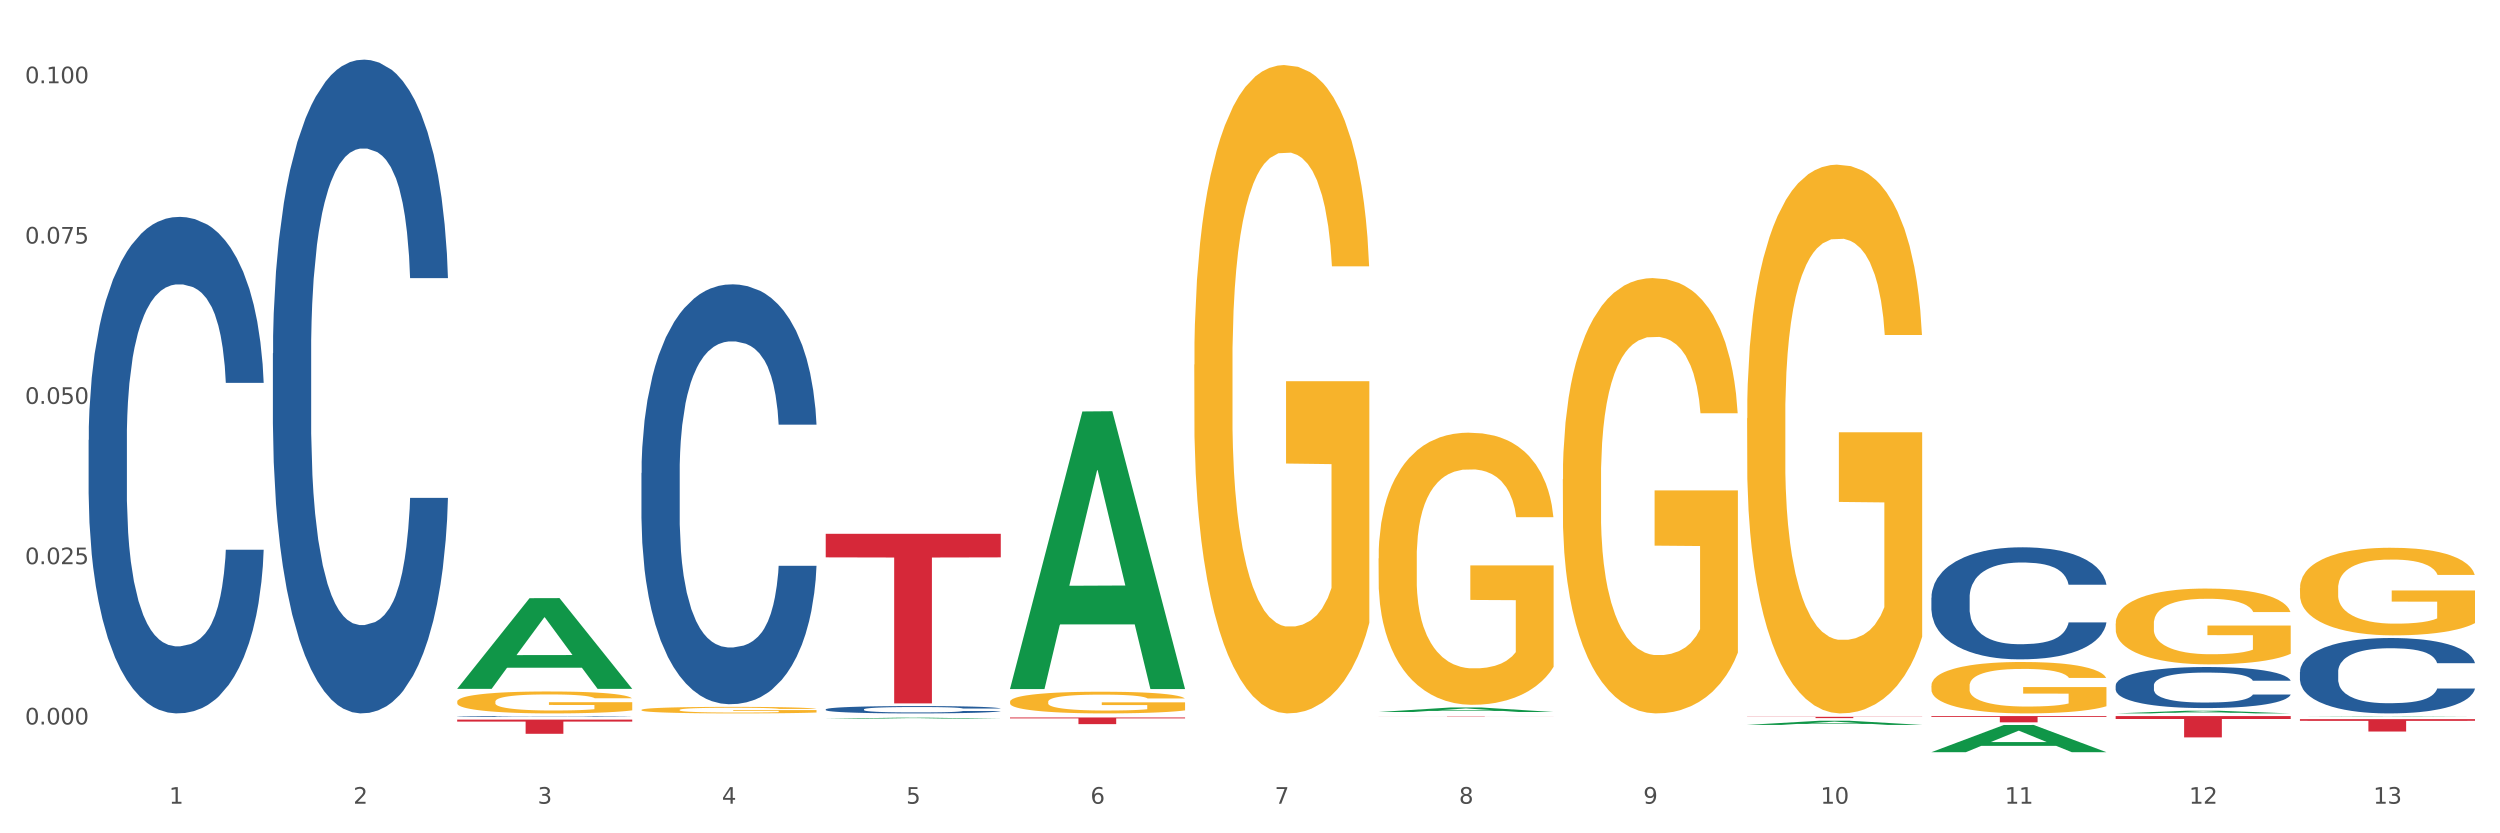 <?xml version="1.0" encoding="utf-8" standalone="no"?>
<!DOCTYPE svg PUBLIC "-//W3C//DTD SVG 1.1//EN"
  "http://www.w3.org/Graphics/SVG/1.1/DTD/svg11.dtd">
<svg xmlns:xlink="http://www.w3.org/1999/xlink" width="1080pt" height="360pt" viewBox="0 0 1080 360" xmlns="http://www.w3.org/2000/svg" version="1.1">
 <rect x="0" y="0" width="1080" height="360" fill="#333333" stroke="none"/>
 <defs>
  <style type="text/css">*{stroke-linejoin: round; stroke-linecap: butt}</style>
 </defs>
 <g id="figure_1">
  <g id="patch_1">
   <path d="M 0 360 
L 1080 360 
L 1080 0 
L 0 0 
z
" style="fill: #ffffff; stroke: #ffffff; stroke-linejoin: miter"/>
  </g>
  <g id="axes_1">
   <g id="matplotlib.axis_1">
    <g id="xtick_1">
     <g id="text_1">
      <!-- 1 -->
      <g style="fill: #4d4d4d" transform="translate(73.043 347.204) scale(0.096 -0.096)">
       <defs>
        <path id="DejaVuSans-31" d="M 794 531 
L 1825 531 
L 1825 4091 
L 703 3866 
L 703 4441 
L 1819 4666 
L 2450 4666 
L 2450 531 
L 3481 531 
L 3481 0 
L 794 0 
L 794 531 
z
" transform="scale(0.016)"/>
       </defs>
       <use xlink:href="#DejaVuSans-31"/>
      </g>
     </g>
    </g>
    <g id="xtick_2">
     <g id="text_2">
      <!-- 2 -->
      <g style="fill: #4d4d4d" transform="translate(152.65 347.204) scale(0.096 -0.096)">
       <defs>
        <path id="DejaVuSans-32" d="M 1228 531 
L 3431 531 
L 3431 0 
L 469 0 
L 469 531 
Q 828 903 1448 1529 
Q 2069 2156 2228 2338 
Q 2531 2678 2651 2914 
Q 2772 3150 2772 3378 
Q 2772 3750 2511 3984 
Q 2250 4219 1831 4219 
Q 1534 4219 1204 4116 
Q 875 4013 500 3803 
L 500 4441 
Q 881 4594 1212 4672 
Q 1544 4750 1819 4750 
Q 2544 4750 2975 4387 
Q 3406 4025 3406 3419 
Q 3406 3131 3298 2873 
Q 3191 2616 2906 2266 
Q 2828 2175 2409 1742 
Q 1991 1309 1228 531 
z
" transform="scale(0.016)"/>
       </defs>
       <use xlink:href="#DejaVuSans-32"/>
      </g>
     </g>
    </g>
    <g id="xtick_3">
     <g id="text_3">
      <!-- 3 -->
      <g style="fill: #4d4d4d" transform="translate(232.258 347.204) scale(0.096 -0.096)">
       <defs>
        <path id="DejaVuSans-33" d="M 2597 2516 
Q 3050 2419 3304 2112 
Q 3559 1806 3559 1356 
Q 3559 666 3084 287 
Q 2609 -91 1734 -91 
Q 1441 -91 1130 -33 
Q 819 25 488 141 
L 488 750 
Q 750 597 1062 519 
Q 1375 441 1716 441 
Q 2309 441 2620 675 
Q 2931 909 2931 1356 
Q 2931 1769 2642 2001 
Q 2353 2234 1838 2234 
L 1294 2234 
L 1294 2753 
L 1863 2753 
Q 2328 2753 2575 2939 
Q 2822 3125 2822 3475 
Q 2822 3834 2567 4026 
Q 2313 4219 1838 4219 
Q 1578 4219 1281 4162 
Q 984 4106 628 3988 
L 628 4550 
Q 988 4650 1302 4700 
Q 1616 4750 1894 4750 
Q 2613 4750 3031 4423 
Q 3450 4097 3450 3541 
Q 3450 3153 3228 2886 
Q 3006 2619 2597 2516 
z
" transform="scale(0.016)"/>
       </defs>
       <use xlink:href="#DejaVuSans-33"/>
      </g>
     </g>
    </g>
    <g id="xtick_4">
     <g id="text_4">
      <!-- 4 -->
      <g style="fill: #4d4d4d" transform="translate(311.865 347.204) scale(0.096 -0.096)">
       <defs>
        <path id="DejaVuSans-34" d="M 2419 4116 
L 825 1625 
L 2419 1625 
L 2419 4116 
z
M 2253 4666 
L 3047 4666 
L 3047 1625 
L 3713 1625 
L 3713 1100 
L 3047 1100 
L 3047 0 
L 2419 0 
L 2419 1100 
L 313 1100 
L 313 1709 
L 2253 4666 
z
" transform="scale(0.016)"/>
       </defs>
       <use xlink:href="#DejaVuSans-34"/>
      </g>
     </g>
    </g>
    <g id="xtick_5">
     <g id="text_5">
      <!-- 5 -->
      <g style="fill: #4d4d4d" transform="translate(391.473 347.204) scale(0.096 -0.096)">
       <defs>
        <path id="DejaVuSans-35" d="M 691 4666 
L 3169 4666 
L 3169 4134 
L 1269 4134 
L 1269 2991 
Q 1406 3038 1543 3061 
Q 1681 3084 1819 3084 
Q 2600 3084 3056 2656 
Q 3513 2228 3513 1497 
Q 3513 744 3044 326 
Q 2575 -91 1722 -91 
Q 1428 -91 1123 -41 
Q 819 9 494 109 
L 494 744 
Q 775 591 1075 516 
Q 1375 441 1709 441 
Q 2250 441 2565 725 
Q 2881 1009 2881 1497 
Q 2881 1984 2565 2268 
Q 2250 2553 1709 2553 
Q 1456 2553 1204 2497 
Q 953 2441 691 2322 
L 691 4666 
z
" transform="scale(0.016)"/>
       </defs>
       <use xlink:href="#DejaVuSans-35"/>
      </g>
     </g>
    </g>
    <g id="xtick_6">
     <g id="text_6">
      <!-- 6 -->
      <g style="fill: #4d4d4d" transform="translate(471.08 347.204) scale(0.096 -0.096)">
       <defs>
        <path id="DejaVuSans-36" d="M 2113 2584 
Q 1688 2584 1439 2293 
Q 1191 2003 1191 1497 
Q 1191 994 1439 701 
Q 1688 409 2113 409 
Q 2538 409 2786 701 
Q 3034 994 3034 1497 
Q 3034 2003 2786 2293 
Q 2538 2584 2113 2584 
z
M 3366 4563 
L 3366 3988 
Q 3128 4100 2886 4159 
Q 2644 4219 2406 4219 
Q 1781 4219 1451 3797 
Q 1122 3375 1075 2522 
Q 1259 2794 1537 2939 
Q 1816 3084 2150 3084 
Q 2853 3084 3261 2657 
Q 3669 2231 3669 1497 
Q 3669 778 3244 343 
Q 2819 -91 2113 -91 
Q 1303 -91 875 529 
Q 447 1150 447 2328 
Q 447 3434 972 4092 
Q 1497 4750 2381 4750 
Q 2619 4750 2861 4703 
Q 3103 4656 3366 4563 
z
" transform="scale(0.016)"/>
       </defs>
       <use xlink:href="#DejaVuSans-36"/>
      </g>
     </g>
    </g>
    <g id="xtick_7">
     <g id="text_7">
      <!-- 7 -->
      <g style="fill: #4d4d4d" transform="translate(550.688 347.204) scale(0.096 -0.096)">
       <defs>
        <path id="DejaVuSans-37" d="M 525 4666 
L 3525 4666 
L 3525 4397 
L 1831 0 
L 1172 0 
L 2766 4134 
L 525 4134 
L 525 4666 
z
" transform="scale(0.016)"/>
       </defs>
       <use xlink:href="#DejaVuSans-37"/>
      </g>
     </g>
    </g>
    <g id="xtick_8">
     <g id="text_8">
      <!-- 8 -->
      <g style="fill: #4d4d4d" transform="translate(630.295 347.204) scale(0.096 -0.096)">
       <defs>
        <path id="DejaVuSans-38" d="M 2034 2216 
Q 1584 2216 1326 1975 
Q 1069 1734 1069 1313 
Q 1069 891 1326 650 
Q 1584 409 2034 409 
Q 2484 409 2743 651 
Q 3003 894 3003 1313 
Q 3003 1734 2745 1975 
Q 2488 2216 2034 2216 
z
M 1403 2484 
Q 997 2584 770 2862 
Q 544 3141 544 3541 
Q 544 4100 942 4425 
Q 1341 4750 2034 4750 
Q 2731 4750 3128 4425 
Q 3525 4100 3525 3541 
Q 3525 3141 3298 2862 
Q 3072 2584 2669 2484 
Q 3125 2378 3379 2068 
Q 3634 1759 3634 1313 
Q 3634 634 3220 271 
Q 2806 -91 2034 -91 
Q 1263 -91 848 271 
Q 434 634 434 1313 
Q 434 1759 690 2068 
Q 947 2378 1403 2484 
z
M 1172 3481 
Q 1172 3119 1398 2916 
Q 1625 2713 2034 2713 
Q 2441 2713 2670 2916 
Q 2900 3119 2900 3481 
Q 2900 3844 2670 4047 
Q 2441 4250 2034 4250 
Q 1625 4250 1398 4047 
Q 1172 3844 1172 3481 
z
" transform="scale(0.016)"/>
       </defs>
       <use xlink:href="#DejaVuSans-38"/>
      </g>
     </g>
    </g>
    <g id="xtick_9">
     <g id="text_9">
      <!-- 9 -->
      <g style="fill: #4d4d4d" transform="translate(709.902 347.204) scale(0.096 -0.096)">
       <defs>
        <path id="DejaVuSans-39" d="M 703 97 
L 703 672 
Q 941 559 1184 500 
Q 1428 441 1663 441 
Q 2288 441 2617 861 
Q 2947 1281 2994 2138 
Q 2813 1869 2534 1725 
Q 2256 1581 1919 1581 
Q 1219 1581 811 2004 
Q 403 2428 403 3163 
Q 403 3881 828 4315 
Q 1253 4750 1959 4750 
Q 2769 4750 3195 4129 
Q 3622 3509 3622 2328 
Q 3622 1225 3098 567 
Q 2575 -91 1691 -91 
Q 1453 -91 1209 -44 
Q 966 3 703 97 
z
M 1959 2075 
Q 2384 2075 2632 2365 
Q 2881 2656 2881 3163 
Q 2881 3666 2632 3958 
Q 2384 4250 1959 4250 
Q 1534 4250 1286 3958 
Q 1038 3666 1038 3163 
Q 1038 2656 1286 2365 
Q 1534 2075 1959 2075 
z
" transform="scale(0.016)"/>
       </defs>
       <use xlink:href="#DejaVuSans-39"/>
      </g>
     </g>
    </g>
    <g id="xtick_10">
     <g id="text_10">
      <!-- 10 -->
      <g style="fill: #4d4d4d" transform="translate(786.456 347.204) scale(0.096 -0.096)">
       <defs>
        <path id="DejaVuSans-30" d="M 2034 4250 
Q 1547 4250 1301 3770 
Q 1056 3291 1056 2328 
Q 1056 1369 1301 889 
Q 1547 409 2034 409 
Q 2525 409 2770 889 
Q 3016 1369 3016 2328 
Q 3016 3291 2770 3770 
Q 2525 4250 2034 4250 
z
M 2034 4750 
Q 2819 4750 3233 4129 
Q 3647 3509 3647 2328 
Q 3647 1150 3233 529 
Q 2819 -91 2034 -91 
Q 1250 -91 836 529 
Q 422 1150 422 2328 
Q 422 3509 836 4129 
Q 1250 4750 2034 4750 
z
" transform="scale(0.016)"/>
       </defs>
       <use xlink:href="#DejaVuSans-31"/>
       <use xlink:href="#DejaVuSans-30" transform="translate(63.623 0)"/>
      </g>
     </g>
    </g>
    <g id="xtick_11">
     <g id="text_11">
      <!-- 11 -->
      <g style="fill: #4d4d4d" transform="translate(866.063 347.204) scale(0.096 -0.096)">
       <use xlink:href="#DejaVuSans-31"/>
       <use xlink:href="#DejaVuSans-31" transform="translate(63.623 0)"/>
      </g>
     </g>
    </g>
    <g id="xtick_12">
     <g id="text_12">
      <!-- 12 -->
      <g style="fill: #4d4d4d" transform="translate(945.671 347.204) scale(0.096 -0.096)">
       <use xlink:href="#DejaVuSans-31"/>
       <use xlink:href="#DejaVuSans-32" transform="translate(63.623 0)"/>
      </g>
     </g>
    </g>
    <g id="xtick_13">
     <g id="text_13">
      <!-- 13 -->
      <g style="fill: #4d4d4d" transform="translate(1025.278 347.204) scale(0.096 -0.096)">
       <use xlink:href="#DejaVuSans-31"/>
       <use xlink:href="#DejaVuSans-33" transform="translate(63.623 0)"/>
      </g>
     </g>
    </g>
    <g id="xtick_14"/>
    <g id="xtick_15"/>
    <g id="xtick_16"/>
    <g id="xtick_17"/>
    <g id="xtick_18"/>
    <g id="xtick_19"/>
    <g id="xtick_20"/>
    <g id="xtick_21"/>
    <g id="xtick_22"/>
    <g id="xtick_23"/>
    <g id="xtick_24"/>
    <g id="xtick_25"/>
   </g>
   <g id="matplotlib.axis_2">
    <g id="ytick_1">
     <g id="text_14">
      <!-- 0.000 -->
      <g style="fill: #4d4d4d" transform="translate(10.8 312.978) scale(0.096 -0.096)">
       <defs>
        <path id="DejaVuSans-2e" d="M 684 794 
L 1344 794 
L 1344 0 
L 684 0 
L 684 794 
z
" transform="scale(0.016)"/>
       </defs>
       <use xlink:href="#DejaVuSans-30"/>
       <use xlink:href="#DejaVuSans-2e" transform="translate(63.623 0)"/>
       <use xlink:href="#DejaVuSans-30" transform="translate(95.41 0)"/>
       <use xlink:href="#DejaVuSans-30" transform="translate(159.033 0)"/>
       <use xlink:href="#DejaVuSans-30" transform="translate(222.656 0)"/>
      </g>
     </g>
    </g>
    <g id="ytick_2">
     <g id="text_15">
      <!-- 0.025 -->
      <g style="fill: #4d4d4d" transform="translate(10.8 243.725) scale(0.096 -0.096)">
       <use xlink:href="#DejaVuSans-30"/>
       <use xlink:href="#DejaVuSans-2e" transform="translate(63.623 0)"/>
       <use xlink:href="#DejaVuSans-30" transform="translate(95.41 0)"/>
       <use xlink:href="#DejaVuSans-32" transform="translate(159.033 0)"/>
       <use xlink:href="#DejaVuSans-35" transform="translate(222.656 0)"/>
      </g>
     </g>
    </g>
    <g id="ytick_3">
     <g id="text_16">
      <!-- 0.050 -->
      <g style="fill: #4d4d4d" transform="translate(10.8 174.472) scale(0.096 -0.096)">
       <use xlink:href="#DejaVuSans-30"/>
       <use xlink:href="#DejaVuSans-2e" transform="translate(63.623 0)"/>
       <use xlink:href="#DejaVuSans-30" transform="translate(95.41 0)"/>
       <use xlink:href="#DejaVuSans-35" transform="translate(159.033 0)"/>
       <use xlink:href="#DejaVuSans-30" transform="translate(222.656 0)"/>
      </g>
     </g>
    </g>
    <g id="ytick_4">
     <g id="text_17">
      <!-- 0.075 -->
      <g style="fill: #4d4d4d" transform="translate(10.8 105.219) scale(0.096 -0.096)">
       <use xlink:href="#DejaVuSans-30"/>
       <use xlink:href="#DejaVuSans-2e" transform="translate(63.623 0)"/>
       <use xlink:href="#DejaVuSans-30" transform="translate(95.41 0)"/>
       <use xlink:href="#DejaVuSans-37" transform="translate(159.033 0)"/>
       <use xlink:href="#DejaVuSans-35" transform="translate(222.656 0)"/>
      </g>
     </g>
    </g>
    <g id="ytick_5">
     <g id="text_18">
      <!-- 0.100 -->
      <g style="fill: #4d4d4d" transform="translate(10.8 35.966) scale(0.096 -0.096)">
       <use xlink:href="#DejaVuSans-30"/>
       <use xlink:href="#DejaVuSans-2e" transform="translate(63.623 0)"/>
       <use xlink:href="#DejaVuSans-31" transform="translate(95.41 0)"/>
       <use xlink:href="#DejaVuSans-30" transform="translate(159.033 0)"/>
       <use xlink:href="#DejaVuSans-30" transform="translate(222.656 0)"/>
      </g>
     </g>
    </g>
    <g id="ytick_6"/>
    <g id="ytick_7"/>
    <g id="ytick_8"/>
    <g id="ytick_9"/>
   </g>
   <g id="PolyCollection_1">
    <path d="M 197.498 297.513 
L 197.576 297.476 
L 228.762 258.413 
L 241.705 258.376 
L 273.125 297.586 
L 258.156 297.586 
L 251.373 288.456 
L 219.173 288.456 
L 218.939 288.603 
L 212.39 297.586 
L 197.498 297.586 
L 197.498 297.513 
L 223.227 283.007 
L 247.318 282.97 
L 235.39 266.734 
L 235.234 266.66 
L 235.078 266.77 
L 223.149 282.97 
L 223.227 283.007 
L 197.498 297.513 
z
" clip-path="url(#p0dc8ed6b98)" style="fill: #109648"/>
    <path d="M 834.358 309.331 
L 909.985 309.331 
L 909.985 309.709 
L 880.236 309.711 
L 880.236 312.05 
L 863.928 312.05 
L 863.928 309.711 
L 834.358 309.709 
L 834.358 309.333 
L 834.358 309.331 
z
" clip-path="url(#p0dc8ed6b98)" style="fill: #d62839"/>
    <path d="M 754.75 309.656 
L 830.378 309.656 
L 830.378 309.736 
L 800.628 309.736 
L 800.628 310.226 
L 784.32 310.226 
L 784.32 309.736 
L 754.75 309.736 
L 754.75 309.657 
L 754.75 309.656 
z
" clip-path="url(#p0dc8ed6b98)" style="fill: #d62839"/>
    <path d="M 595.535 309.331 
L 671.163 309.331 
L 671.163 309.35 
L 641.413 309.35 
L 641.413 309.47 
L 625.105 309.47 
L 625.105 309.35 
L 595.535 309.35 
L 595.535 309.331 
L 595.535 309.331 
z
" clip-path="url(#p0dc8ed6b98)" style="fill: #d62839"/>
    <path d="M 436.32 309.941 
L 511.948 309.941 
L 511.948 310.343 
L 482.199 310.346 
L 482.199 312.838 
L 465.89 312.838 
L 465.89 310.346 
L 436.32 310.343 
L 436.32 309.943 
L 436.32 309.941 
z
" clip-path="url(#p0dc8ed6b98)" style="fill: #d62839"/>
    <path d="M 356.713 230.596 
L 432.34 230.596 
L 432.34 240.78 
L 402.591 240.849 
L 402.591 303.875 
L 386.283 303.875 
L 386.283 240.849 
L 356.713 240.78 
L 356.713 230.665 
L 356.713 230.596 
z
" clip-path="url(#p0dc8ed6b98)" style="fill: #d62839"/>
    <path d="M 197.498 310.866 
L 273.125 310.866 
L 273.125 311.718 
L 243.376 311.724 
L 243.376 316.997 
L 227.068 316.997 
L 227.068 311.724 
L 197.498 311.718 
L 197.498 310.872 
L 197.498 310.866 
z
" clip-path="url(#p0dc8ed6b98)" style="fill: #d62839"/>
    <path d="M 277.105 306.674 
L 277.195 306.671 
L 277.195 306.578 
L 277.373 306.498 
L 278.266 306.304 
L 279.606 306.144 
L 280.588 306.059 
L 281.57 305.989 
L 282.731 305.919 
L 284.159 305.847 
L 286.749 305.741 
L 288.356 305.686 
L 290.32 305.629 
L 293.892 305.547 
L 296.481 305.5 
L 299.16 305.461 
L 303.535 305.415 
L 306.392 305.394 
L 309.428 305.379 
L 313.089 305.368 
L 315.857 305.366 
L 321.928 305.374 
L 327.107 305.397 
L 329.607 305.415 
L 332.821 305.446 
L 334.518 305.467 
L 337.286 305.508 
L 340.143 305.562 
L 342.107 305.609 
L 345.054 305.697 
L 347.286 305.785 
L 349.34 305.893 
L 350.411 305.968 
L 351.215 306.038 
L 351.929 306.118 
L 352.643 306.245 
L 336.571 306.245 
L 335.946 306.154 
L 334.964 306.069 
L 333.536 305.986 
L 332.286 305.935 
L 330.143 305.87 
L 328.178 305.829 
L 326.125 305.797 
L 323.625 305.772 
L 321.66 305.759 
L 318.892 305.748 
L 313.446 305.751 
L 309.785 305.772 
L 307.285 305.797 
L 305.678 305.821 
L 304.249 305.847 
L 302.642 305.883 
L 300.767 305.937 
L 299.428 305.986 
L 298.088 306.048 
L 297.017 306.11 
L 296.035 306.183 
L 295.231 306.26 
L 294.606 306.34 
L 294.07 306.439 
L 293.624 306.601 
L 293.624 306.956 
L 293.802 307.036 
L 294.249 307.142 
L 294.785 307.222 
L 295.677 307.318 
L 296.481 307.382 
L 297.999 307.475 
L 299.695 307.553 
L 301.035 307.602 
L 302.374 307.643 
L 304.696 307.7 
L 307.285 307.747 
L 309.517 307.775 
L 312.553 307.801 
L 314.607 307.811 
L 316.392 307.816 
L 320.767 307.816 
L 323.892 307.809 
L 327.375 307.791 
L 330.053 307.767 
L 332.286 307.739 
L 334.786 307.692 
L 336.393 307.648 
L 336.393 307.108 
L 316.749 307.106 
L 316.749 306.746 
L 352.733 306.746 
L 352.733 307.801 
L 351.215 307.855 
L 349.518 307.904 
L 347.732 307.948 
L 345.054 308.003 
L 341.839 308.054 
L 338.982 308.091 
L 335.946 308.122 
L 332.375 308.15 
L 327.732 308.176 
L 324.875 308.186 
L 321.303 308.194 
L 317.107 308.197 
L 313.446 308.191 
L 309.874 308.178 
L 306.124 308.155 
L 302.463 308.122 
L 299.695 308.088 
L 296.927 308.047 
L 293.981 307.992 
L 291.659 307.941 
L 289.874 307.894 
L 287.909 307.835 
L 285.766 307.757 
L 284.159 307.687 
L 282.731 307.615 
L 281.213 307.522 
L 280.141 307.442 
L 279.07 307.341 
L 278.445 307.266 
L 277.73 307.15 
L 277.195 306.987 
L 277.105 306.674 
z
" clip-path="url(#p0dc8ed6b98)" style="fill: #f7b32b"/>
    <path d="M 38.283 190.07 
L 38.372 189.874 
L 38.372 184.389 
L 38.641 176.945 
L 39.624 163.232 
L 40.875 152.85 
L 43.021 140.704 
L 44.183 135.611 
L 45.703 129.93 
L 48.831 120.723 
L 52.407 112.887 
L 54.91 108.577 
L 56.788 105.834 
L 60.989 100.937 
L 63.403 98.782 
L 65.906 97.019 
L 68.051 95.844 
L 71.627 94.472 
L 74.487 93.885 
L 77.795 93.689 
L 80.566 93.885 
L 84.231 94.668 
L 89.595 97.019 
L 91.651 98.39 
L 94.422 100.741 
L 97.283 103.876 
L 99.607 107.01 
L 102.289 111.516 
L 105.06 117.392 
L 107.742 124.837 
L 109.619 131.693 
L 111.139 138.941 
L 112.48 147.757 
L 113.463 157.355 
L 113.91 165.387 
L 97.551 165.387 
L 97.104 158.139 
L 96.21 150.303 
L 95.316 145.014 
L 94.333 140.704 
L 92.813 135.807 
L 91.472 132.672 
L 89.237 128.95 
L 87.181 126.6 
L 85.483 125.228 
L 83.427 124.053 
L 79.047 122.878 
L 75.918 122.878 
L 73.951 123.269 
L 71.537 124.249 
L 69.481 125.62 
L 67.068 127.971 
L 65.191 130.518 
L 63.313 133.848 
L 62.241 136.199 
L 60.631 140.508 
L 59.559 144.034 
L 58.128 150.107 
L 57.324 154.417 
L 55.894 165.583 
L 55.268 173.811 
L 55 179.492 
L 54.821 185.761 
L 54.821 216.321 
L 55.357 230.033 
L 55.804 235.91 
L 56.519 242.571 
L 57.86 251.19 
L 59.827 259.614 
L 61.883 265.687 
L 63.581 269.409 
L 65.191 272.151 
L 66.8 274.306 
L 68.766 276.265 
L 70.375 277.441 
L 72.789 278.616 
L 75.65 279.204 
L 77.884 279.204 
L 82.444 278.224 
L 84.5 277.245 
L 86.466 275.873 
L 88.612 273.719 
L 90.31 271.368 
L 91.293 269.605 
L 92.903 265.883 
L 94.154 261.965 
L 95.227 257.459 
L 95.942 253.541 
L 96.747 247.664 
L 97.372 241.004 
L 97.551 237.478 
L 113.91 237.478 
L 113.553 244.53 
L 112.927 251.386 
L 111.675 260.593 
L 110.692 265.883 
L 109.172 272.347 
L 107.563 277.832 
L 105.328 283.905 
L 103.272 288.411 
L 101.127 292.329 
L 98.803 295.855 
L 94.601 300.752 
L 93.081 302.124 
L 89.863 304.474 
L 87.36 305.846 
L 83.695 307.217 
L 79.94 308.001 
L 76.007 308.197 
L 72.521 307.805 
L 68.677 306.629 
L 66.263 305.454 
L 63.581 303.691 
L 60.453 300.948 
L 57.503 297.618 
L 54.731 293.7 
L 52.139 289.194 
L 49.725 284.101 
L 46.597 275.678 
L 44.272 267.45 
L 42.574 259.81 
L 41.412 253.345 
L 40.25 245.118 
L 39.624 239.437 
L 38.641 225.724 
L 38.283 212.99 
L 38.283 190.07 
z
" clip-path="url(#p0dc8ed6b98)" style="fill: #255c99"/>
    <path d="M 117.89 152.663 
L 117.98 152.405 
L 117.98 145.183 
L 118.248 135.381 
L 119.231 117.326 
L 120.483 103.655 
L 122.628 87.664 
L 123.79 80.957 
L 125.31 73.477 
L 128.439 61.354 
L 132.015 51.037 
L 134.518 45.362 
L 136.395 41.751 
L 140.597 35.303 
L 143.01 32.466 
L 145.513 30.144 
L 147.659 28.597 
L 151.234 26.791 
L 154.095 26.017 
L 157.403 25.759 
L 160.174 26.017 
L 163.839 27.049 
L 169.203 30.144 
L 171.259 31.95 
L 174.03 35.045 
L 176.89 39.172 
L 179.215 43.299 
L 181.896 49.231 
L 184.668 56.969 
L 187.349 66.771 
L 189.227 75.799 
L 190.746 85.342 
L 192.087 96.949 
L 193.071 109.588 
L 193.518 120.163 
L 177.159 120.163 
L 176.712 110.62 
L 175.818 100.302 
L 174.924 93.338 
L 173.94 87.664 
L 172.421 81.215 
L 171.08 77.088 
L 168.845 72.188 
L 166.789 69.092 
L 165.09 67.287 
L 163.034 65.739 
L 158.654 64.192 
L 155.525 64.192 
L 153.559 64.707 
L 151.145 65.997 
L 149.089 67.803 
L 146.675 70.898 
L 144.798 74.251 
L 142.921 78.636 
L 141.848 81.731 
L 140.239 87.406 
L 139.166 92.048 
L 137.736 100.044 
L 136.931 105.719 
L 135.501 120.421 
L 134.875 131.254 
L 134.607 138.734 
L 134.428 146.988 
L 134.428 187.226 
L 134.965 205.281 
L 135.412 213.019 
L 136.127 221.789 
L 137.468 233.138 
L 139.434 244.229 
L 141.49 252.225 
L 143.189 257.126 
L 144.798 260.737 
L 146.407 263.574 
L 148.374 266.153 
L 149.983 267.701 
L 152.396 269.249 
L 155.257 270.022 
L 157.492 270.022 
L 162.051 268.733 
L 164.107 267.443 
L 166.074 265.638 
L 168.219 262.8 
L 169.918 259.705 
L 170.901 257.384 
L 172.51 252.483 
L 173.762 247.324 
L 174.834 241.392 
L 175.549 236.233 
L 176.354 228.495 
L 176.98 219.725 
L 177.159 215.083 
L 193.518 215.083 
L 193.16 224.368 
L 192.534 233.396 
L 191.283 245.519 
L 190.299 252.483 
L 188.78 260.995 
L 187.171 268.217 
L 184.936 276.213 
L 182.88 282.145 
L 180.734 287.304 
L 178.41 291.947 
L 174.209 298.395 
L 172.689 300.201 
L 169.471 303.296 
L 166.968 305.101 
L 163.303 306.907 
L 159.548 307.939 
L 155.615 308.197 
L 152.128 307.681 
L 148.284 306.133 
L 145.871 304.585 
L 143.189 302.264 
L 140.06 298.653 
L 137.11 294.268 
L 134.339 289.109 
L 131.747 283.177 
L 129.333 276.471 
L 126.204 265.38 
L 123.88 254.546 
L 122.181 244.487 
L 121.019 235.975 
L 119.857 225.142 
L 119.231 217.662 
L 118.248 199.607 
L 117.89 182.841 
L 117.89 152.663 
z
" clip-path="url(#p0dc8ed6b98)" style="fill: #255c99"/>
    <path d="M 197.498 309.511 
L 197.587 309.511 
L 197.587 309.5 
L 197.856 309.487 
L 198.839 309.461 
L 200.09 309.441 
L 202.236 309.419 
L 203.398 309.409 
L 204.918 309.399 
L 208.046 309.381 
L 211.622 309.367 
L 214.125 309.359 
L 216.002 309.354 
L 220.204 309.344 
L 222.618 309.34 
L 225.121 309.337 
L 227.266 309.335 
L 230.842 309.332 
L 233.702 309.331 
L 237.01 309.331 
L 239.781 309.331 
L 243.446 309.333 
L 248.81 309.337 
L 250.866 309.34 
L 253.637 309.344 
L 256.498 309.35 
L 258.822 309.356 
L 261.504 309.364 
L 264.275 309.375 
L 266.957 309.389 
L 268.834 309.402 
L 270.354 309.415 
L 271.695 309.432 
L 272.678 309.45 
L 273.125 309.465 
L 256.766 309.465 
L 256.319 309.451 
L 255.425 309.437 
L 254.531 309.427 
L 253.548 309.419 
L 252.028 309.41 
L 250.687 309.404 
L 248.452 309.397 
L 246.396 309.392 
L 244.698 309.39 
L 242.642 309.388 
L 238.262 309.385 
L 235.133 309.385 
L 233.166 309.386 
L 230.752 309.388 
L 228.696 309.391 
L 226.283 309.395 
L 224.406 309.4 
L 222.528 309.406 
L 221.456 309.41 
L 219.846 309.418 
L 218.774 309.425 
L 217.343 309.436 
L 216.539 309.444 
L 215.109 309.465 
L 214.483 309.481 
L 214.215 309.491 
L 214.036 309.503 
L 214.036 309.56 
L 214.572 309.586 
L 215.019 309.597 
L 215.734 309.609 
L 217.075 309.625 
L 219.042 309.641 
L 221.098 309.653 
L 222.796 309.66 
L 224.406 309.665 
L 226.015 309.669 
L 227.981 309.672 
L 229.59 309.675 
L 232.004 309.677 
L 234.865 309.678 
L 237.099 309.678 
L 241.658 309.676 
L 243.715 309.674 
L 245.681 309.672 
L 247.827 309.668 
L 249.525 309.663 
L 250.508 309.66 
L 252.118 309.653 
L 253.369 309.646 
L 254.442 309.637 
L 255.157 309.63 
L 255.961 309.619 
L 256.587 309.606 
L 256.766 309.6 
L 273.125 309.6 
L 272.768 309.613 
L 272.142 309.626 
L 270.89 309.643 
L 269.907 309.653 
L 268.387 309.665 
L 266.778 309.675 
L 264.543 309.687 
L 262.487 309.695 
L 260.342 309.702 
L 258.018 309.709 
L 253.816 309.718 
L 252.296 309.721 
L 249.078 309.725 
L 246.575 309.728 
L 242.91 309.73 
L 239.155 309.732 
L 235.222 309.732 
L 231.736 309.731 
L 227.892 309.729 
L 225.478 309.727 
L 222.796 309.724 
L 219.668 309.719 
L 216.718 309.712 
L 213.946 309.705 
L 211.354 309.697 
L 208.94 309.687 
L 205.812 309.671 
L 203.487 309.656 
L 201.789 309.642 
L 200.627 309.629 
L 199.465 309.614 
L 198.839 309.603 
L 197.856 309.578 
L 197.498 309.554 
L 197.498 309.511 
z
" clip-path="url(#p0dc8ed6b98)" style="fill: #255c99"/>
    <path d="M 277.105 204.334 
L 277.195 204.169 
L 277.195 199.53 
L 277.463 193.235 
L 278.446 181.638 
L 279.698 172.858 
L 281.843 162.586 
L 283.005 158.279 
L 284.525 153.475 
L 287.654 145.688 
L 291.23 139.062 
L 293.733 135.417 
L 295.61 133.097 
L 299.811 128.956 
L 302.225 127.133 
L 304.728 125.642 
L 306.874 124.648 
L 310.449 123.489 
L 313.31 122.992 
L 316.618 122.826 
L 319.389 122.992 
L 323.054 123.654 
L 328.417 125.642 
L 330.474 126.802 
L 333.245 128.79 
L 336.105 131.441 
L 338.43 134.091 
L 341.111 137.902 
L 343.883 142.872 
L 346.564 149.167 
L 348.442 154.966 
L 349.961 161.095 
L 351.302 168.55 
L 352.286 176.668 
L 352.733 183.46 
L 336.374 183.46 
L 335.927 177.331 
L 335.033 170.704 
L 334.139 166.231 
L 333.155 162.586 
L 331.636 158.445 
L 330.295 155.794 
L 328.06 152.646 
L 326.004 150.658 
L 324.305 149.499 
L 322.249 148.505 
L 317.869 147.511 
L 314.74 147.511 
L 312.774 147.842 
L 310.36 148.67 
L 308.304 149.83 
L 305.89 151.818 
L 304.013 153.972 
L 302.136 156.788 
L 301.063 158.776 
L 299.454 162.421 
L 298.381 165.403 
L 296.951 170.538 
L 296.146 174.183 
L 294.716 183.626 
L 294.09 190.584 
L 293.822 195.388 
L 293.643 200.69 
L 293.643 226.534 
L 294.18 238.13 
L 294.627 243.1 
L 295.342 248.733 
L 296.683 256.022 
L 298.649 263.146 
L 300.705 268.282 
L 302.404 271.429 
L 304.013 273.749 
L 305.622 275.571 
L 307.589 277.228 
L 309.198 278.222 
L 311.611 279.216 
L 314.472 279.713 
L 316.707 279.713 
L 321.266 278.884 
L 323.322 278.056 
L 325.289 276.896 
L 327.434 275.074 
L 329.133 273.086 
L 330.116 271.595 
L 331.725 268.447 
L 332.977 265.134 
L 334.049 261.324 
L 334.764 258.01 
L 335.569 253.04 
L 336.195 247.408 
L 336.374 244.426 
L 352.733 244.426 
L 352.375 250.39 
L 351.749 256.188 
L 350.498 263.974 
L 349.514 268.447 
L 347.995 273.914 
L 346.386 278.553 
L 344.151 283.689 
L 342.095 287.499 
L 339.949 290.812 
L 337.625 293.794 
L 333.424 297.936 
L 331.904 299.096 
L 328.686 301.084 
L 326.183 302.243 
L 322.517 303.403 
L 318.763 304.066 
L 314.83 304.231 
L 311.343 303.9 
L 307.499 302.906 
L 305.086 301.912 
L 302.404 300.421 
L 299.275 298.102 
L 296.325 295.285 
L 293.554 291.972 
L 290.962 288.162 
L 288.548 283.854 
L 285.419 276.731 
L 283.095 269.773 
L 281.396 263.312 
L 280.234 257.845 
L 279.072 250.887 
L 278.446 246.082 
L 277.463 234.486 
L 277.105 223.717 
L 277.105 204.334 
z
" clip-path="url(#p0dc8ed6b98)" style="fill: #255c99"/>
    <path d="M 356.713 306.442 
L 356.802 306.439 
L 356.802 306.357 
L 357.071 306.247 
L 358.054 306.043 
L 359.305 305.889 
L 361.451 305.708 
L 362.613 305.632 
L 364.133 305.548 
L 367.261 305.411 
L 370.837 305.295 
L 373.34 305.231 
L 375.217 305.19 
L 379.419 305.117 
L 381.833 305.085 
L 384.336 305.059 
L 386.481 305.042 
L 390.057 305.021 
L 392.917 305.013 
L 396.225 305.01 
L 398.996 305.013 
L 402.661 305.024 
L 408.025 305.059 
L 410.081 305.08 
L 412.852 305.114 
L 415.713 305.161 
L 418.037 305.208 
L 420.719 305.274 
L 423.49 305.362 
L 426.172 305.472 
L 428.049 305.574 
L 429.569 305.682 
L 430.91 305.813 
L 431.893 305.956 
L 432.34 306.075 
L 415.981 306.075 
L 415.534 305.967 
L 414.64 305.851 
L 413.746 305.772 
L 412.763 305.708 
L 411.243 305.635 
L 409.902 305.589 
L 407.667 305.534 
L 405.611 305.499 
L 403.913 305.478 
L 401.857 305.461 
L 397.477 305.443 
L 394.348 305.443 
L 392.381 305.449 
L 389.967 305.464 
L 387.911 305.484 
L 385.498 305.519 
L 383.62 305.557 
L 381.743 305.606 
L 380.67 305.641 
L 379.061 305.705 
L 377.989 305.758 
L 376.558 305.848 
L 375.754 305.912 
L 374.324 306.078 
L 373.698 306.2 
L 373.43 306.284 
L 373.251 306.378 
L 373.251 306.832 
L 373.787 307.035 
L 374.234 307.123 
L 374.949 307.222 
L 376.29 307.35 
L 378.257 307.475 
L 380.313 307.565 
L 382.011 307.62 
L 383.62 307.661 
L 385.23 307.693 
L 387.196 307.722 
L 388.805 307.74 
L 391.219 307.757 
L 394.08 307.766 
L 396.314 307.766 
L 400.873 307.751 
L 402.93 307.737 
L 404.896 307.716 
L 407.042 307.684 
L 408.74 307.649 
L 409.723 307.623 
L 411.333 307.568 
L 412.584 307.51 
L 413.657 307.443 
L 414.372 307.385 
L 415.176 307.297 
L 415.802 307.198 
L 415.981 307.146 
L 432.34 307.146 
L 431.983 307.251 
L 431.357 307.353 
L 430.105 307.489 
L 429.122 307.568 
L 427.602 307.664 
L 425.993 307.745 
L 423.758 307.836 
L 421.702 307.903 
L 419.557 307.961 
L 417.233 308.013 
L 413.031 308.086 
L 411.511 308.106 
L 408.293 308.141 
L 405.79 308.162 
L 402.125 308.182 
L 398.37 308.194 
L 394.437 308.197 
L 390.951 308.191 
L 387.107 308.173 
L 384.693 308.156 
L 382.011 308.13 
L 378.883 308.089 
L 375.933 308.039 
L 373.161 307.981 
L 370.569 307.914 
L 368.155 307.839 
L 365.027 307.713 
L 362.702 307.591 
L 361.004 307.478 
L 359.842 307.382 
L 358.68 307.259 
L 358.054 307.175 
L 357.071 306.971 
L 356.713 306.782 
L 356.713 306.442 
z
" clip-path="url(#p0dc8ed6b98)" style="fill: #255c99"/>
    <path d="M 834.358 258.184 
L 834.447 258.14 
L 834.447 256.902 
L 834.715 255.222 
L 835.699 252.127 
L 836.95 249.783 
L 839.096 247.042 
L 840.258 245.893 
L 841.778 244.61 
L 844.906 242.532 
L 848.482 240.764 
L 850.985 239.791 
L 852.862 239.172 
L 857.064 238.067 
L 859.478 237.58 
L 861.981 237.182 
L 864.126 236.917 
L 867.702 236.608 
L 870.562 236.475 
L 873.87 236.431 
L 876.641 236.475 
L 880.306 236.652 
L 885.67 237.182 
L 887.726 237.492 
L 890.497 238.022 
L 893.358 238.73 
L 895.682 239.437 
L 898.364 240.454 
L 901.135 241.781 
L 903.817 243.461 
L 905.694 245.008 
L 907.214 246.644 
L 908.555 248.634 
L 909.538 250.8 
L 909.985 252.613 
L 893.626 252.613 
L 893.179 250.977 
L 892.285 249.209 
L 891.391 248.015 
L 890.408 247.042 
L 888.888 245.937 
L 887.547 245.229 
L 885.312 244.389 
L 883.256 243.859 
L 881.558 243.549 
L 879.502 243.284 
L 875.121 243.019 
L 871.993 243.019 
L 870.026 243.107 
L 867.612 243.328 
L 865.556 243.638 
L 863.143 244.168 
L 861.265 244.743 
L 859.388 245.495 
L 858.315 246.025 
L 856.706 246.998 
L 855.634 247.794 
L 854.203 249.164 
L 853.399 250.137 
L 851.968 252.657 
L 851.343 254.514 
L 851.075 255.797 
L 850.896 257.211 
L 850.896 264.109 
L 851.432 267.204 
L 851.879 268.53 
L 852.594 270.033 
L 853.935 271.979 
L 855.902 273.88 
L 857.958 275.251 
L 859.656 276.091 
L 861.265 276.71 
L 862.875 277.196 
L 864.841 277.638 
L 866.45 277.904 
L 868.864 278.169 
L 871.724 278.301 
L 873.959 278.301 
L 878.518 278.08 
L 880.574 277.859 
L 882.541 277.55 
L 884.687 277.063 
L 886.385 276.533 
L 887.368 276.135 
L 888.977 275.295 
L 890.229 274.411 
L 891.302 273.394 
L 892.017 272.509 
L 892.821 271.183 
L 893.447 269.68 
L 893.626 268.884 
L 909.985 268.884 
L 909.627 270.476 
L 909.002 272.023 
L 907.75 274.101 
L 906.767 275.295 
L 905.247 276.754 
L 903.638 277.992 
L 901.403 279.363 
L 899.347 280.38 
L 897.202 281.264 
L 894.877 282.06 
L 890.676 283.165 
L 889.156 283.475 
L 885.938 284.005 
L 883.435 284.315 
L 879.77 284.624 
L 876.015 284.801 
L 872.082 284.845 
L 868.596 284.757 
L 864.752 284.491 
L 862.338 284.226 
L 859.656 283.828 
L 856.528 283.209 
L 853.578 282.458 
L 850.806 281.573 
L 848.214 280.556 
L 845.8 279.407 
L 842.672 277.506 
L 840.347 275.649 
L 838.649 273.924 
L 837.487 272.465 
L 836.325 270.608 
L 835.699 269.326 
L 834.715 266.231 
L 834.358 263.357 
L 834.358 258.184 
z
" clip-path="url(#p0dc8ed6b98)" style="fill: #255c99"/>
    <path d="M 913.965 296.12 
L 914.055 296.104 
L 914.055 295.65 
L 914.323 295.034 
L 915.306 293.9 
L 916.558 293.041 
L 918.703 292.037 
L 919.865 291.615 
L 921.385 291.145 
L 924.514 290.384 
L 928.09 289.735 
L 930.593 289.379 
L 932.47 289.152 
L 936.671 288.747 
L 939.085 288.569 
L 941.588 288.423 
L 943.734 288.326 
L 947.309 288.212 
L 950.17 288.164 
L 953.477 288.147 
L 956.249 288.164 
L 959.914 288.228 
L 965.277 288.423 
L 967.333 288.536 
L 970.105 288.731 
L 972.965 288.99 
L 975.29 289.249 
L 977.971 289.622 
L 980.743 290.108 
L 983.424 290.724 
L 985.302 291.291 
L 986.821 291.891 
L 988.162 292.62 
L 989.146 293.414 
L 989.593 294.078 
L 973.233 294.078 
L 972.786 293.479 
L 971.893 292.831 
L 970.999 292.393 
L 970.015 292.037 
L 968.496 291.631 
L 967.155 291.372 
L 964.92 291.064 
L 962.864 290.87 
L 961.165 290.756 
L 959.109 290.659 
L 954.729 290.562 
L 951.6 290.562 
L 949.634 290.594 
L 947.22 290.675 
L 945.164 290.789 
L 942.75 290.983 
L 940.873 291.194 
L 938.996 291.469 
L 937.923 291.664 
L 936.314 292.02 
L 935.241 292.312 
L 933.811 292.814 
L 933.006 293.171 
L 931.576 294.095 
L 930.95 294.775 
L 930.682 295.245 
L 930.503 295.764 
L 930.503 298.292 
L 931.04 299.426 
L 931.487 299.912 
L 932.202 300.463 
L 933.543 301.176 
L 935.509 301.873 
L 937.565 302.375 
L 939.264 302.683 
L 940.873 302.91 
L 942.482 303.088 
L 944.449 303.25 
L 946.058 303.348 
L 948.471 303.445 
L 951.332 303.493 
L 953.567 303.493 
L 958.126 303.412 
L 960.182 303.331 
L 962.149 303.218 
L 964.294 303.04 
L 965.993 302.845 
L 966.976 302.699 
L 968.585 302.391 
L 969.836 302.067 
L 970.909 301.695 
L 971.624 301.371 
L 972.429 300.884 
L 973.055 300.333 
L 973.233 300.042 
L 989.593 300.042 
L 989.235 300.625 
L 988.609 301.192 
L 987.358 301.954 
L 986.374 302.391 
L 984.855 302.926 
L 983.246 303.38 
L 981.011 303.882 
L 978.955 304.255 
L 976.809 304.579 
L 974.485 304.871 
L 970.283 305.276 
L 968.764 305.389 
L 965.546 305.584 
L 963.043 305.697 
L 959.377 305.811 
L 955.623 305.876 
L 951.69 305.892 
L 948.203 305.859 
L 944.359 305.762 
L 941.946 305.665 
L 939.264 305.519 
L 936.135 305.292 
L 933.185 305.017 
L 930.414 304.693 
L 927.821 304.32 
L 925.408 303.899 
L 922.279 303.202 
L 919.955 302.521 
L 918.256 301.889 
L 917.094 301.354 
L 915.932 300.674 
L 915.306 300.204 
L 914.323 299.069 
L 913.965 298.016 
L 913.965 296.12 
z
" clip-path="url(#p0dc8ed6b98)" style="fill: #255c99"/>
    <path d="M 993.573 290.255 
L 993.662 290.225 
L 993.662 289.392 
L 993.93 288.261 
L 994.914 286.179 
L 996.165 284.602 
L 998.311 282.757 
L 999.473 281.983 
L 1000.993 281.12 
L 1004.121 279.722 
L 1007.697 278.532 
L 1010.2 277.877 
L 1012.077 277.461 
L 1016.279 276.717 
L 1018.693 276.389 
L 1021.196 276.122 
L 1023.341 275.943 
L 1026.917 275.735 
L 1029.777 275.646 
L 1033.085 275.616 
L 1035.856 275.646 
L 1039.521 275.765 
L 1044.885 276.122 
L 1046.941 276.33 
L 1049.712 276.687 
L 1052.573 277.163 
L 1054.897 277.639 
L 1057.579 278.323 
L 1060.35 279.216 
L 1063.032 280.347 
L 1064.909 281.388 
L 1066.429 282.489 
L 1067.77 283.828 
L 1068.753 285.286 
L 1069.2 286.506 
L 1052.841 286.506 
L 1052.394 285.405 
L 1051.5 284.215 
L 1050.606 283.411 
L 1049.623 282.757 
L 1048.103 282.013 
L 1046.762 281.537 
L 1044.527 280.972 
L 1042.471 280.615 
L 1040.773 280.406 
L 1038.717 280.228 
L 1034.336 280.049 
L 1031.208 280.049 
L 1029.241 280.109 
L 1026.827 280.258 
L 1024.771 280.466 
L 1022.358 280.823 
L 1020.48 281.21 
L 1018.603 281.715 
L 1017.53 282.072 
L 1015.921 282.727 
L 1014.849 283.263 
L 1013.418 284.185 
L 1012.614 284.84 
L 1011.183 286.536 
L 1010.558 287.785 
L 1010.29 288.648 
L 1010.111 289.6 
L 1010.111 294.242 
L 1010.647 296.325 
L 1011.094 297.217 
L 1011.809 298.229 
L 1013.15 299.538 
L 1015.117 300.818 
L 1017.173 301.74 
L 1018.871 302.305 
L 1020.48 302.722 
L 1022.089 303.049 
L 1024.056 303.347 
L 1025.665 303.525 
L 1028.079 303.704 
L 1030.939 303.793 
L 1033.174 303.793 
L 1037.733 303.644 
L 1039.789 303.495 
L 1041.756 303.287 
L 1043.902 302.96 
L 1045.6 302.603 
L 1046.583 302.335 
L 1048.192 301.77 
L 1049.444 301.175 
L 1050.517 300.49 
L 1051.232 299.895 
L 1052.036 299.003 
L 1052.662 297.991 
L 1052.841 297.455 
L 1069.2 297.455 
L 1068.842 298.526 
L 1068.217 299.568 
L 1066.965 300.966 
L 1065.982 301.77 
L 1064.462 302.752 
L 1062.853 303.585 
L 1060.618 304.507 
L 1058.562 305.191 
L 1056.417 305.786 
L 1054.092 306.322 
L 1049.891 307.066 
L 1048.371 307.274 
L 1045.153 307.631 
L 1042.65 307.839 
L 1038.985 308.048 
L 1035.23 308.167 
L 1031.297 308.197 
L 1027.811 308.137 
L 1023.967 307.958 
L 1021.553 307.78 
L 1018.871 307.512 
L 1015.743 307.096 
L 1012.793 306.59 
L 1010.021 305.995 
L 1007.429 305.31 
L 1005.015 304.537 
L 1001.887 303.257 
L 999.562 302.008 
L 997.864 300.847 
L 996.702 299.865 
L 995.54 298.616 
L 994.914 297.753 
L 993.93 295.67 
L 993.573 293.736 
L 993.573 290.255 
z
" clip-path="url(#p0dc8ed6b98)" style="fill: #255c99"/>
    <path d="M 993.573 254.12 
L 993.662 254.085 
L 993.662 252.84 
L 993.841 251.769 
L 994.734 249.176 
L 996.073 247.033 
L 997.055 245.892 
L 998.037 244.958 
L 999.198 244.025 
L 1000.627 243.057 
L 1003.216 241.64 
L 1004.823 240.914 
L 1006.788 240.153 
L 1010.359 239.047 
L 1012.948 238.425 
L 1015.627 237.906 
L 1020.002 237.284 
L 1022.859 237.007 
L 1025.895 236.8 
L 1029.556 236.662 
L 1032.324 236.627 
L 1038.396 236.731 
L 1043.574 237.042 
L 1046.074 237.284 
L 1049.289 237.699 
L 1050.985 237.975 
L 1053.753 238.528 
L 1056.61 239.254 
L 1058.575 239.877 
L 1061.521 241.052 
L 1063.753 242.227 
L 1065.807 243.679 
L 1066.879 244.682 
L 1067.682 245.615 
L 1068.396 246.687 
L 1069.111 248.381 
L 1053.039 248.381 
L 1052.414 247.171 
L 1051.432 246.03 
L 1050.003 244.924 
L 1048.753 244.232 
L 1046.61 243.368 
L 1044.646 242.815 
L 1042.592 242.4 
L 1040.092 242.054 
L 1038.128 241.882 
L 1035.36 241.743 
L 1029.913 241.778 
L 1026.252 242.054 
L 1023.752 242.4 
L 1022.145 242.711 
L 1020.717 243.057 
L 1019.109 243.541 
L 1017.234 244.267 
L 1015.895 244.924 
L 1014.556 245.754 
L 1013.484 246.583 
L 1012.502 247.551 
L 1011.698 248.588 
L 1011.073 249.66 
L 1010.538 250.974 
L 1010.091 253.152 
L 1010.091 257.888 
L 1010.27 258.959 
L 1010.716 260.377 
L 1011.252 261.449 
L 1012.145 262.728 
L 1012.948 263.592 
L 1014.466 264.836 
L 1016.163 265.874 
L 1017.502 266.53 
L 1018.841 267.084 
L 1021.163 267.844 
L 1023.752 268.466 
L 1025.985 268.847 
L 1029.02 269.192 
L 1031.074 269.331 
L 1032.86 269.4 
L 1037.235 269.4 
L 1040.36 269.296 
L 1043.842 269.054 
L 1046.521 268.743 
L 1048.753 268.363 
L 1051.253 267.74 
L 1052.86 267.153 
L 1052.86 259.927 
L 1033.217 259.893 
L 1033.217 255.088 
L 1069.2 255.088 
L 1069.2 269.192 
L 1067.682 269.918 
L 1065.986 270.575 
L 1064.2 271.163 
L 1061.521 271.889 
L 1058.307 272.58 
L 1055.45 273.064 
L 1052.414 273.479 
L 1048.842 273.859 
L 1044.199 274.205 
L 1041.342 274.343 
L 1037.771 274.447 
L 1033.574 274.482 
L 1029.913 274.412 
L 1026.342 274.24 
L 1022.592 273.928 
L 1018.931 273.479 
L 1016.163 273.03 
L 1013.395 272.477 
L 1010.448 271.751 
L 1008.127 271.059 
L 1006.341 270.437 
L 1004.377 269.642 
L 1002.234 268.605 
L 1000.627 267.671 
L 999.198 266.703 
L 997.68 265.459 
L 996.609 264.387 
L 995.537 263.039 
L 994.912 262.036 
L 994.198 260.481 
L 993.662 258.303 
L 993.573 254.12 
z
" clip-path="url(#p0dc8ed6b98)" style="fill: #f7b32b"/>
    <path d="M 913.965 269.389 
L 914.055 269.359 
L 914.055 268.282 
L 914.233 267.354 
L 915.126 265.11 
L 916.465 263.255 
L 917.448 262.267 
L 918.43 261.459 
L 919.591 260.651 
L 921.019 259.814 
L 923.609 258.587 
L 925.216 257.958 
L 927.18 257.3 
L 930.752 256.343 
L 933.341 255.804 
L 936.02 255.355 
L 940.395 254.817 
L 943.252 254.577 
L 946.288 254.398 
L 949.949 254.278 
L 952.716 254.248 
L 958.788 254.338 
L 963.967 254.607 
L 966.467 254.817 
L 969.681 255.176 
L 971.378 255.415 
L 974.146 255.894 
L 977.003 256.522 
L 978.967 257.061 
L 981.914 258.078 
L 984.146 259.095 
L 986.2 260.352 
L 987.271 261.22 
L 988.075 262.028 
L 988.789 262.955 
L 989.503 264.422 
L 973.431 264.422 
L 972.806 263.374 
L 971.824 262.387 
L 970.396 261.429 
L 969.146 260.831 
L 967.003 260.083 
L 965.038 259.604 
L 962.985 259.245 
L 960.485 258.946 
L 958.52 258.796 
L 955.752 258.677 
L 950.306 258.706 
L 946.645 258.946 
L 944.145 259.245 
L 942.538 259.514 
L 941.109 259.814 
L 939.502 260.233 
L 937.627 260.861 
L 936.287 261.429 
L 934.948 262.148 
L 933.877 262.866 
L 932.894 263.704 
L 932.091 264.601 
L 931.466 265.529 
L 930.93 266.666 
L 930.484 268.551 
L 930.484 272.65 
L 930.662 273.578 
L 931.109 274.805 
L 931.644 275.732 
L 932.537 276.839 
L 933.341 277.587 
L 934.859 278.665 
L 936.555 279.562 
L 937.895 280.131 
L 939.234 280.61 
L 941.555 281.268 
L 944.145 281.807 
L 946.377 282.136 
L 949.413 282.435 
L 951.466 282.555 
L 953.252 282.614 
L 957.627 282.614 
L 960.752 282.525 
L 964.235 282.315 
L 966.913 282.046 
L 969.146 281.717 
L 971.646 281.178 
L 973.253 280.67 
L 973.253 274.416 
L 953.609 274.386 
L 953.609 270.227 
L 989.593 270.227 
L 989.593 282.435 
L 988.075 283.063 
L 986.378 283.632 
L 984.592 284.14 
L 981.914 284.769 
L 978.699 285.367 
L 975.842 285.786 
L 972.806 286.145 
L 969.235 286.474 
L 964.592 286.774 
L 961.735 286.893 
L 958.163 286.983 
L 953.967 287.013 
L 950.306 286.953 
L 946.734 286.804 
L 942.984 286.534 
L 939.323 286.145 
L 936.555 285.756 
L 933.787 285.278 
L 930.841 284.649 
L 928.519 284.051 
L 926.734 283.512 
L 924.769 282.824 
L 922.626 281.926 
L 921.019 281.118 
L 919.591 280.281 
L 918.073 279.203 
L 917.001 278.276 
L 915.93 277.109 
L 915.305 276.241 
L 914.59 274.894 
L 914.055 273.009 
L 913.965 269.389 
z
" clip-path="url(#p0dc8ed6b98)" style="fill: #f7b32b"/>
    <path d="M 834.358 296.246 
L 834.447 296.226 
L 834.447 295.495 
L 834.626 294.866 
L 835.519 293.345 
L 836.858 292.087 
L 837.84 291.417 
L 838.822 290.869 
L 839.983 290.321 
L 841.412 289.753 
L 844.001 288.921 
L 845.608 288.495 
L 847.573 288.049 
L 851.144 287.4 
L 853.733 287.034 
L 856.412 286.73 
L 860.787 286.365 
L 863.644 286.203 
L 866.68 286.081 
L 870.341 286 
L 873.109 285.979 
L 879.181 286.04 
L 884.359 286.223 
L 886.859 286.365 
L 890.074 286.608 
L 891.77 286.771 
L 894.538 287.095 
L 897.395 287.521 
L 899.36 287.887 
L 902.306 288.576 
L 904.538 289.266 
L 906.592 290.118 
L 907.664 290.707 
L 908.467 291.255 
L 909.181 291.884 
L 909.896 292.878 
L 893.824 292.878 
L 893.199 292.168 
L 892.217 291.498 
L 890.788 290.849 
L 889.538 290.443 
L 887.395 289.936 
L 885.431 289.611 
L 883.377 289.368 
L 880.877 289.165 
L 878.913 289.063 
L 876.145 288.982 
L 870.698 289.003 
L 867.037 289.165 
L 864.537 289.368 
L 862.93 289.55 
L 861.502 289.753 
L 859.894 290.037 
L 858.019 290.463 
L 856.68 290.849 
L 855.341 291.336 
L 854.269 291.823 
L 853.287 292.391 
L 852.483 293 
L 851.858 293.629 
L 851.323 294.4 
L 850.876 295.678 
L 850.876 298.458 
L 851.055 299.086 
L 851.501 299.918 
L 852.037 300.547 
L 852.93 301.298 
L 853.733 301.805 
L 855.251 302.536 
L 856.948 303.144 
L 858.287 303.53 
L 859.626 303.855 
L 861.948 304.301 
L 864.537 304.666 
L 866.77 304.889 
L 869.805 305.092 
L 871.859 305.173 
L 873.645 305.214 
L 878.02 305.214 
L 881.145 305.153 
L 884.627 305.011 
L 887.306 304.828 
L 889.538 304.605 
L 892.038 304.24 
L 893.645 303.895 
L 893.645 299.655 
L 874.002 299.634 
L 874.002 296.814 
L 909.985 296.814 
L 909.985 305.092 
L 908.467 305.518 
L 906.771 305.904 
L 904.985 306.249 
L 902.306 306.675 
L 899.092 307.081 
L 896.235 307.365 
L 893.199 307.608 
L 889.627 307.831 
L 884.984 308.034 
L 882.127 308.115 
L 878.556 308.176 
L 874.359 308.197 
L 870.698 308.156 
L 867.127 308.054 
L 863.377 307.872 
L 859.716 307.608 
L 856.948 307.344 
L 854.18 307.02 
L 851.233 306.594 
L 848.912 306.188 
L 847.126 305.823 
L 845.162 305.356 
L 843.019 304.747 
L 841.412 304.199 
L 839.983 303.631 
L 838.465 302.901 
L 837.394 302.272 
L 836.322 301.481 
L 835.697 300.892 
L 834.983 299.979 
L 834.447 298.701 
L 834.358 296.246 
z
" clip-path="url(#p0dc8ed6b98)" style="fill: #f7b32b"/>
    <path d="M 754.75 180.673 
L 754.84 180.456 
L 754.84 172.662 
L 755.018 165.95 
L 755.911 149.712 
L 757.25 136.288 
L 758.233 129.143 
L 759.215 123.298 
L 760.376 117.452 
L 761.804 111.39 
L 764.394 102.513 
L 766.001 97.966 
L 767.965 93.203 
L 771.537 86.275 
L 774.126 82.377 
L 776.805 79.13 
L 781.18 75.233 
L 784.037 73.501 
L 787.073 72.201 
L 790.734 71.335 
L 793.501 71.119 
L 799.573 71.768 
L 804.752 73.717 
L 807.252 75.233 
L 810.466 77.831 
L 812.163 79.563 
L 814.931 83.027 
L 817.788 87.574 
L 819.752 91.471 
L 822.699 98.832 
L 824.931 106.193 
L 826.985 115.287 
L 828.056 121.566 
L 828.86 127.411 
L 829.574 134.123 
L 830.288 144.732 
L 814.216 144.732 
L 813.591 137.154 
L 812.609 130.009 
L 811.181 123.081 
L 809.931 118.751 
L 807.788 113.338 
L 805.823 109.874 
L 803.77 107.276 
L 801.27 105.111 
L 799.305 104.028 
L 796.537 103.162 
L 791.091 103.379 
L 787.43 105.111 
L 784.93 107.276 
L 783.323 109.225 
L 781.894 111.39 
L 780.287 114.421 
L 778.412 118.967 
L 777.072 123.081 
L 775.733 128.277 
L 774.662 133.474 
L 773.68 139.536 
L 772.876 146.031 
L 772.251 152.743 
L 771.715 160.97 
L 771.269 174.61 
L 771.269 204.272 
L 771.447 210.984 
L 771.894 219.861 
L 772.429 226.573 
L 773.322 234.583 
L 774.126 239.996 
L 775.644 247.79 
L 777.34 254.286 
L 778.68 258.399 
L 780.019 261.864 
L 782.34 266.627 
L 784.93 270.524 
L 787.162 272.906 
L 790.198 275.071 
L 792.251 275.937 
L 794.037 276.37 
L 798.412 276.37 
L 801.537 275.72 
L 805.02 274.205 
L 807.698 272.256 
L 809.931 269.874 
L 812.431 265.977 
L 814.038 262.297 
L 814.038 217.046 
L 794.394 216.83 
L 794.394 186.735 
L 830.378 186.735 
L 830.378 275.071 
L 828.86 279.617 
L 827.163 283.731 
L 825.377 287.412 
L 822.699 291.958 
L 819.484 296.289 
L 816.627 299.32 
L 813.591 301.918 
L 810.02 304.299 
L 805.377 306.464 
L 802.52 307.33 
L 798.948 307.98 
L 794.752 308.197 
L 791.091 307.763 
L 787.519 306.681 
L 783.769 304.732 
L 780.108 301.918 
L 777.34 299.103 
L 774.572 295.639 
L 771.626 291.092 
L 769.304 286.762 
L 767.519 282.865 
L 765.554 277.885 
L 763.411 271.39 
L 761.804 265.544 
L 760.376 259.482 
L 758.858 251.688 
L 757.786 244.976 
L 756.715 236.532 
L 756.09 230.253 
L 755.375 220.51 
L 754.84 206.87 
L 754.75 180.673 
z
" clip-path="url(#p0dc8ed6b98)" style="fill: #f7b32b"/>
    <path d="M 675.143 207.033 
L 675.232 206.861 
L 675.232 200.678 
L 675.411 195.354 
L 676.304 182.472 
L 677.643 171.823 
L 678.625 166.155 
L 679.607 161.518 
L 680.768 156.881 
L 682.197 152.071 
L 684.786 145.03 
L 686.393 141.423 
L 688.358 137.644 
L 691.929 132.148 
L 694.518 129.056 
L 697.197 126.48 
L 701.572 123.388 
L 704.429 122.014 
L 707.465 120.984 
L 711.126 120.297 
L 713.894 120.125 
L 719.966 120.64 
L 725.144 122.186 
L 727.644 123.388 
L 730.859 125.45 
L 732.555 126.824 
L 735.323 129.572 
L 738.18 133.178 
L 740.145 136.27 
L 743.091 142.11 
L 745.323 147.949 
L 747.377 155.163 
L 748.449 160.144 
L 749.252 164.781 
L 749.966 170.106 
L 750.681 178.522 
L 734.609 178.522 
L 733.984 172.51 
L 733.002 166.842 
L 731.573 161.346 
L 730.323 157.911 
L 728.18 153.617 
L 726.216 150.869 
L 724.162 148.808 
L 721.662 147.091 
L 719.698 146.232 
L 716.93 145.545 
L 711.483 145.717 
L 707.822 147.091 
L 705.322 148.808 
L 703.715 150.354 
L 702.287 152.071 
L 700.679 154.476 
L 698.804 158.083 
L 697.465 161.346 
L 696.126 165.468 
L 695.054 169.59 
L 694.072 174.4 
L 693.268 179.552 
L 692.643 184.877 
L 692.108 191.403 
L 691.661 202.224 
L 691.661 225.754 
L 691.84 231.079 
L 692.286 238.121 
L 692.822 243.445 
L 693.715 249.8 
L 694.518 254.094 
L 696.036 260.277 
L 697.733 265.43 
L 699.072 268.693 
L 700.411 271.441 
L 702.733 275.22 
L 705.322 278.311 
L 707.555 280.2 
L 710.59 281.918 
L 712.644 282.605 
L 714.43 282.949 
L 718.805 282.949 
L 721.93 282.433 
L 725.412 281.231 
L 728.091 279.685 
L 730.323 277.796 
L 732.823 274.704 
L 734.43 271.785 
L 734.43 235.888 
L 714.787 235.716 
L 714.787 211.842 
L 750.77 211.842 
L 750.77 281.918 
L 749.252 285.525 
L 747.556 288.788 
L 745.77 291.708 
L 743.091 295.315 
L 739.877 298.75 
L 737.02 301.155 
L 733.984 303.216 
L 730.412 305.105 
L 725.769 306.822 
L 722.912 307.509 
L 719.341 308.025 
L 715.144 308.197 
L 711.483 307.853 
L 707.912 306.994 
L 704.162 305.448 
L 700.501 303.216 
L 697.733 300.983 
L 694.965 298.235 
L 692.018 294.628 
L 689.697 291.193 
L 687.911 288.101 
L 685.947 284.151 
L 683.804 278.998 
L 682.197 274.361 
L 680.768 269.552 
L 679.25 263.369 
L 678.179 258.044 
L 677.107 251.346 
L 676.482 246.365 
L 675.768 238.636 
L 675.232 227.815 
L 675.143 207.033 
z
" clip-path="url(#p0dc8ed6b98)" style="fill: #f7b32b"/>
    <path d="M 595.535 241.241 
L 595.625 241.133 
L 595.625 237.268 
L 595.803 233.939 
L 596.696 225.886 
L 598.036 219.229 
L 599.018 215.686 
L 600 212.787 
L 601.161 209.888 
L 602.589 206.882 
L 605.179 202.479 
L 606.786 200.225 
L 608.75 197.862 
L 612.322 194.426 
L 614.911 192.494 
L 617.59 190.883 
L 621.965 188.951 
L 624.822 188.092 
L 627.858 187.447 
L 631.519 187.018 
L 634.287 186.91 
L 640.358 187.233 
L 645.537 188.199 
L 648.037 188.951 
L 651.251 190.239 
L 652.948 191.098 
L 655.716 192.816 
L 658.573 195.071 
L 660.537 197.003 
L 663.484 200.654 
L 665.716 204.305 
L 667.77 208.814 
L 668.841 211.928 
L 669.645 214.827 
L 670.359 218.156 
L 671.073 223.417 
L 655.001 223.417 
L 654.376 219.659 
L 653.394 216.116 
L 651.966 212.68 
L 650.716 210.532 
L 648.573 207.848 
L 646.608 206.13 
L 644.555 204.842 
L 642.055 203.768 
L 640.09 203.231 
L 637.322 202.801 
L 631.876 202.909 
L 628.215 203.768 
L 625.715 204.842 
L 624.108 205.808 
L 622.679 206.882 
L 621.072 208.385 
L 619.197 210.64 
L 617.857 212.68 
L 616.518 215.257 
L 615.447 217.834 
L 614.465 220.84 
L 613.661 224.061 
L 613.036 227.39 
L 612.5 231.47 
L 612.054 238.234 
L 612.054 252.944 
L 612.232 256.273 
L 612.679 260.675 
L 613.214 264.004 
L 614.107 267.976 
L 614.911 270.661 
L 616.429 274.526 
L 618.125 277.747 
L 619.465 279.787 
L 620.804 281.505 
L 623.125 283.867 
L 625.715 285.8 
L 627.947 286.981 
L 630.983 288.055 
L 633.036 288.484 
L 634.822 288.699 
L 639.197 288.699 
L 642.322 288.377 
L 645.805 287.625 
L 648.483 286.659 
L 650.716 285.478 
L 653.216 283.545 
L 654.823 281.72 
L 654.823 259.279 
L 635.179 259.172 
L 635.179 244.247 
L 671.163 244.247 
L 671.163 288.055 
L 669.645 290.31 
L 667.948 292.35 
L 666.162 294.175 
L 663.484 296.43 
L 660.269 298.577 
L 657.412 300.081 
L 654.376 301.369 
L 650.805 302.55 
L 646.162 303.624 
L 643.305 304.053 
L 639.733 304.375 
L 635.537 304.483 
L 631.876 304.268 
L 628.304 303.731 
L 624.554 302.765 
L 620.893 301.369 
L 618.125 299.973 
L 615.357 298.255 
L 612.411 296 
L 610.089 293.853 
L 608.304 291.92 
L 606.339 289.451 
L 604.196 286.23 
L 602.589 283.331 
L 601.161 280.324 
L 599.643 276.459 
L 598.571 273.13 
L 597.5 268.943 
L 596.875 265.829 
L 596.16 260.997 
L 595.625 254.233 
L 595.535 241.241 
z
" clip-path="url(#p0dc8ed6b98)" style="fill: #f7b32b"/>
    <path d="M 515.928 157.527 
L 516.017 157.272 
L 516.017 148.063 
L 516.196 140.133 
L 517.089 120.947 
L 518.428 105.087 
L 519.41 96.646 
L 520.392 89.739 
L 521.553 82.832 
L 522.982 75.67 
L 525.571 65.182 
L 527.178 59.81 
L 529.143 54.182 
L 532.714 45.997 
L 535.303 41.392 
L 537.982 37.555 
L 542.357 32.951 
L 545.214 30.904 
L 548.25 29.369 
L 551.911 28.346 
L 554.679 28.09 
L 560.751 28.858 
L 565.929 31.16 
L 568.429 32.951 
L 571.644 36.02 
L 573.34 38.067 
L 576.108 42.16 
L 578.965 47.531 
L 580.93 52.136 
L 583.876 60.833 
L 586.108 69.531 
L 588.162 80.274 
L 589.234 87.693 
L 590.037 94.599 
L 590.751 102.529 
L 591.466 115.064 
L 575.394 115.064 
L 574.769 106.111 
L 573.787 97.669 
L 572.358 89.483 
L 571.108 84.367 
L 568.965 77.972 
L 567.001 73.879 
L 564.947 70.81 
L 562.447 68.252 
L 560.483 66.973 
L 557.715 65.949 
L 552.268 66.205 
L 548.607 68.252 
L 546.107 70.81 
L 544.5 73.112 
L 543.072 75.67 
L 541.464 79.251 
L 539.589 84.623 
L 538.25 89.483 
L 536.911 95.623 
L 535.839 101.762 
L 534.857 108.925 
L 534.053 116.599 
L 533.428 124.529 
L 532.893 134.249 
L 532.446 150.365 
L 532.446 185.41 
L 532.625 193.34 
L 533.071 203.828 
L 533.607 211.758 
L 534.5 221.223 
L 535.303 227.618 
L 536.821 236.827 
L 538.518 244.501 
L 539.857 249.361 
L 541.197 253.454 
L 543.518 259.082 
L 546.107 263.686 
L 548.34 266.5 
L 551.375 269.058 
L 553.429 270.082 
L 555.215 270.593 
L 559.59 270.593 
L 562.715 269.826 
L 566.197 268.035 
L 568.876 265.733 
L 571.108 262.919 
L 573.608 258.315 
L 575.215 253.966 
L 575.215 200.503 
L 555.572 200.247 
L 555.572 164.69 
L 591.555 164.69 
L 591.555 269.058 
L 590.037 274.43 
L 588.341 279.291 
L 586.555 283.639 
L 583.876 289.011 
L 580.662 294.127 
L 577.805 297.709 
L 574.769 300.778 
L 571.197 303.592 
L 566.554 306.15 
L 563.697 307.173 
L 560.126 307.941 
L 555.929 308.197 
L 552.268 307.685 
L 548.697 306.406 
L 544.947 304.104 
L 541.286 300.778 
L 538.518 297.453 
L 535.75 293.36 
L 532.803 287.988 
L 530.482 282.872 
L 528.696 278.267 
L 526.732 272.384 
L 524.589 264.71 
L 522.982 257.803 
L 521.553 250.64 
L 520.035 241.431 
L 518.964 233.502 
L 517.892 223.525 
L 517.267 216.107 
L 516.553 204.596 
L 516.017 188.48 
L 515.928 157.527 
z
" clip-path="url(#p0dc8ed6b98)" style="fill: #f7b32b"/>
    <path d="M 436.32 303.155 
L 436.41 303.146 
L 436.41 302.838 
L 436.588 302.573 
L 437.481 301.931 
L 438.821 301.4 
L 439.803 301.118 
L 440.785 300.887 
L 441.946 300.655 
L 443.374 300.416 
L 445.964 300.065 
L 447.571 299.885 
L 449.535 299.697 
L 453.107 299.423 
L 455.696 299.269 
L 458.375 299.14 
L 462.75 298.986 
L 465.607 298.918 
L 468.643 298.866 
L 472.304 298.832 
L 475.072 298.824 
L 481.143 298.849 
L 486.322 298.926 
L 488.822 298.986 
L 492.036 299.089 
L 493.733 299.158 
L 496.501 299.294 
L 499.358 299.474 
L 501.322 299.628 
L 504.269 299.919 
L 506.501 300.21 
L 508.555 300.57 
L 509.626 300.818 
L 510.43 301.049 
L 511.144 301.315 
L 511.858 301.734 
L 495.786 301.734 
L 495.161 301.434 
L 494.179 301.152 
L 492.751 300.878 
L 491.501 300.707 
L 489.358 300.493 
L 487.393 300.356 
L 485.34 300.253 
L 482.84 300.168 
L 480.875 300.125 
L 478.107 300.091 
L 472.661 300.099 
L 469 300.168 
L 466.5 300.253 
L 464.893 300.33 
L 463.464 300.416 
L 461.857 300.536 
L 459.982 300.715 
L 458.643 300.878 
L 457.303 301.083 
L 456.232 301.289 
L 455.25 301.529 
L 454.446 301.785 
L 453.821 302.051 
L 453.285 302.376 
L 452.839 302.915 
L 452.839 304.088 
L 453.017 304.353 
L 453.464 304.704 
L 454 304.97 
L 454.892 305.286 
L 455.696 305.5 
L 457.214 305.808 
L 458.91 306.065 
L 460.25 306.228 
L 461.589 306.365 
L 463.911 306.553 
L 466.5 306.707 
L 468.732 306.801 
L 471.768 306.887 
L 473.822 306.921 
L 475.607 306.938 
L 479.982 306.938 
L 483.107 306.913 
L 486.59 306.853 
L 489.268 306.776 
L 491.501 306.681 
L 494.001 306.527 
L 495.608 306.382 
L 495.608 304.593 
L 475.964 304.584 
L 475.964 303.395 
L 511.948 303.395 
L 511.948 306.887 
L 510.43 307.067 
L 508.733 307.229 
L 506.947 307.375 
L 504.269 307.555 
L 501.054 307.726 
L 498.197 307.846 
L 495.161 307.948 
L 491.59 308.042 
L 486.947 308.128 
L 484.09 308.162 
L 480.518 308.188 
L 476.322 308.197 
L 472.661 308.179 
L 469.089 308.137 
L 465.339 308.06 
L 461.678 307.948 
L 458.91 307.837 
L 456.142 307.7 
L 453.196 307.52 
L 450.874 307.349 
L 449.089 307.195 
L 447.124 306.998 
L 444.981 306.741 
L 443.374 306.51 
L 441.946 306.271 
L 440.428 305.962 
L 439.356 305.697 
L 438.285 305.363 
L 437.66 305.115 
L 436.945 304.73 
L 436.41 304.191 
L 436.32 303.155 
z
" clip-path="url(#p0dc8ed6b98)" style="fill: #f7b32b"/>
    <path d="M 913.965 309.331 
L 989.593 309.331 
L 989.593 310.612 
L 959.843 310.621 
L 959.843 318.55 
L 943.535 318.55 
L 943.535 310.621 
L 913.965 310.612 
L 913.965 309.339 
L 913.965 309.331 
z
" clip-path="url(#p0dc8ed6b98)" style="fill: #d62839"/>
    <path d="M 993.573 310.655 
L 1069.2 310.655 
L 1069.2 311.4 
L 1039.451 311.405 
L 1039.451 316.017 
L 1023.143 316.017 
L 1023.143 311.405 
L 993.573 311.4 
L 993.573 310.66 
L 993.573 310.655 
z
" clip-path="url(#p0dc8ed6b98)" style="fill: #d62839"/>
    <path d="M 197.498 303.099 
L 197.587 303.091 
L 197.587 302.779 
L 197.766 302.511 
L 198.659 301.862 
L 199.998 301.325 
L 200.98 301.04 
L 201.962 300.806 
L 203.123 300.573 
L 204.552 300.33 
L 207.141 299.975 
L 208.748 299.794 
L 210.713 299.603 
L 214.284 299.326 
L 216.874 299.171 
L 219.552 299.041 
L 223.927 298.885 
L 226.785 298.816 
L 229.82 298.764 
L 233.481 298.729 
L 236.249 298.721 
L 242.321 298.747 
L 247.499 298.825 
L 249.999 298.885 
L 253.214 298.989 
L 254.91 299.058 
L 257.678 299.197 
L 260.535 299.378 
L 262.5 299.534 
L 265.446 299.828 
L 267.679 300.123 
L 269.732 300.486 
L 270.804 300.737 
L 271.607 300.971 
L 272.322 301.239 
L 273.036 301.663 
L 256.964 301.663 
L 256.339 301.36 
L 255.357 301.075 
L 253.928 300.798 
L 252.678 300.625 
L 250.535 300.408 
L 248.571 300.27 
L 246.517 300.166 
L 244.017 300.079 
L 242.053 300.036 
L 239.285 300.001 
L 233.838 300.01 
L 230.177 300.079 
L 227.677 300.166 
L 226.07 300.244 
L 224.642 300.33 
L 223.034 300.451 
L 221.159 300.633 
L 219.82 300.798 
L 218.481 301.005 
L 217.409 301.213 
L 216.427 301.455 
L 215.623 301.715 
L 214.998 301.983 
L 214.463 302.312 
L 214.016 302.857 
L 214.016 304.043 
L 214.195 304.311 
L 214.641 304.666 
L 215.177 304.934 
L 216.07 305.254 
L 216.874 305.471 
L 218.391 305.782 
L 220.088 306.042 
L 221.427 306.206 
L 222.767 306.345 
L 225.088 306.535 
L 227.677 306.691 
L 229.91 306.786 
L 232.945 306.872 
L 234.999 306.907 
L 236.785 306.924 
L 241.16 306.924 
L 244.285 306.898 
L 247.767 306.838 
L 250.446 306.76 
L 252.678 306.665 
L 255.178 306.509 
L 256.785 306.362 
L 256.785 304.553 
L 237.142 304.545 
L 237.142 303.342 
L 273.125 303.342 
L 273.125 306.872 
L 271.607 307.054 
L 269.911 307.219 
L 268.125 307.366 
L 265.446 307.547 
L 262.232 307.721 
L 259.375 307.842 
L 256.339 307.946 
L 252.767 308.041 
L 248.124 308.127 
L 245.267 308.162 
L 241.696 308.188 
L 237.499 308.197 
L 233.838 308.179 
L 230.267 308.136 
L 226.517 308.058 
L 222.856 307.946 
L 220.088 307.833 
L 217.32 307.695 
L 214.373 307.513 
L 212.052 307.34 
L 210.266 307.184 
L 208.302 306.985 
L 206.159 306.725 
L 204.552 306.492 
L 203.123 306.249 
L 201.605 305.938 
L 200.534 305.67 
L 199.462 305.332 
L 198.837 305.081 
L 198.123 304.692 
L 197.587 304.147 
L 197.498 303.099 
z
" clip-path="url(#p0dc8ed6b98)" style="fill: #f7b32b"/>
    <path d="M 356.713 310.512 
L 356.791 310.511 
L 387.977 310.033 
L 400.92 310.033 
L 432.34 310.513 
L 417.371 310.513 
L 410.588 310.401 
L 378.388 310.401 
L 378.154 310.403 
L 371.604 310.513 
L 356.713 310.513 
L 356.713 310.512 
L 382.442 310.334 
L 406.533 310.334 
L 394.604 310.135 
L 394.449 310.134 
L 394.293 310.135 
L 382.364 310.334 
L 382.442 310.334 
L 356.713 310.512 
z
" clip-path="url(#p0dc8ed6b98)" style="fill: #109648"/>
    <path d="M 436.32 297.464 
L 436.398 297.351 
L 467.585 177.751 
L 480.527 177.639 
L 511.948 297.689 
L 496.978 297.689 
L 490.195 269.734 
L 457.995 269.734 
L 457.761 270.185 
L 451.212 297.689 
L 436.32 297.689 
L 436.32 297.464 
L 462.049 253.051 
L 486.141 252.938 
L 474.212 203.227 
L 474.056 203.001 
L 473.9 203.34 
L 461.971 252.938 
L 462.049 253.051 
L 436.32 297.464 
z
" clip-path="url(#p0dc8ed6b98)" style="fill: #109648"/>
    <path d="M 595.535 307.587 
L 595.613 307.585 
L 626.8 305.619 
L 639.742 305.617 
L 671.163 307.59 
L 656.193 307.59 
L 649.41 307.131 
L 617.21 307.131 
L 616.976 307.138 
L 610.427 307.59 
L 595.535 307.59 
L 595.535 307.587 
L 621.264 306.857 
L 645.356 306.855 
L 633.427 306.038 
L 633.271 306.034 
L 633.115 306.04 
L 621.186 306.855 
L 621.264 306.857 
L 595.535 307.587 
z
" clip-path="url(#p0dc8ed6b98)" style="fill: #109648"/>
    <path d="M 754.75 313.159 
L 754.828 313.157 
L 786.015 311.362 
L 798.957 311.36 
L 830.378 313.163 
L 815.408 313.163 
L 808.625 312.743 
L 776.425 312.743 
L 776.191 312.75 
L 769.642 313.163 
L 754.75 313.163 
L 754.75 313.159 
L 780.479 312.493 
L 804.571 312.491 
L 792.642 311.745 
L 792.486 311.741 
L 792.33 311.746 
L 780.401 312.491 
L 780.479 312.493 
L 754.75 313.159 
z
" clip-path="url(#p0dc8ed6b98)" style="fill: #109648"/>
    <path d="M 834.358 324.927 
L 834.436 324.916 
L 865.622 313.196 
L 878.565 313.185 
L 909.985 324.95 
L 895.016 324.95 
L 888.232 322.21 
L 856.032 322.21 
L 855.799 322.254 
L 849.249 324.95 
L 834.358 324.95 
L 834.358 324.927 
L 860.087 320.575 
L 884.178 320.564 
L 872.249 315.692 
L 872.093 315.67 
L 871.938 315.703 
L 860.009 320.564 
L 860.087 320.575 
L 834.358 324.927 
z
" clip-path="url(#p0dc8ed6b98)" style="fill: #109648"/>
    <path d="M 913.965 308.194 
L 914.043 308.193 
L 945.23 307.027 
L 958.172 307.026 
L 989.593 308.197 
L 974.623 308.197 
L 967.84 307.924 
L 935.64 307.924 
L 935.406 307.928 
L 928.857 308.197 
L 913.965 308.197 
L 913.965 308.194 
L 939.694 307.761 
L 963.786 307.76 
L 951.857 307.276 
L 951.701 307.273 
L 951.545 307.277 
L 939.616 307.76 
L 939.694 307.761 
L 913.965 308.194 
z
" clip-path="url(#p0dc8ed6b98)" style="fill: #109648"/>
    <path d="M 993.573 309.521 
L 993.651 309.521 
L 1024.837 309.331 
L 1037.78 309.331 
L 1069.2 309.521 
L 1054.231 309.521 
L 1047.447 309.477 
L 1015.247 309.477 
L 1015.014 309.477 
L 1008.464 309.521 
L 993.573 309.521 
L 993.573 309.521 
L 1019.302 309.45 
L 1043.393 309.45 
L 1031.464 309.371 
L 1031.308 309.371 
L 1031.153 309.372 
L 1019.224 309.45 
L 1019.302 309.45 
L 993.573 309.521 
z
" clip-path="url(#p0dc8ed6b98)" style="fill: #109648"/>
   </g>
  </g>
 </g>
 <defs>
  <clipPath id="p0dc8ed6b98">
   <rect x="38.283" y="10.8" width="1030.917" height="329.109"/>
  </clipPath>
 </defs>
</svg>

